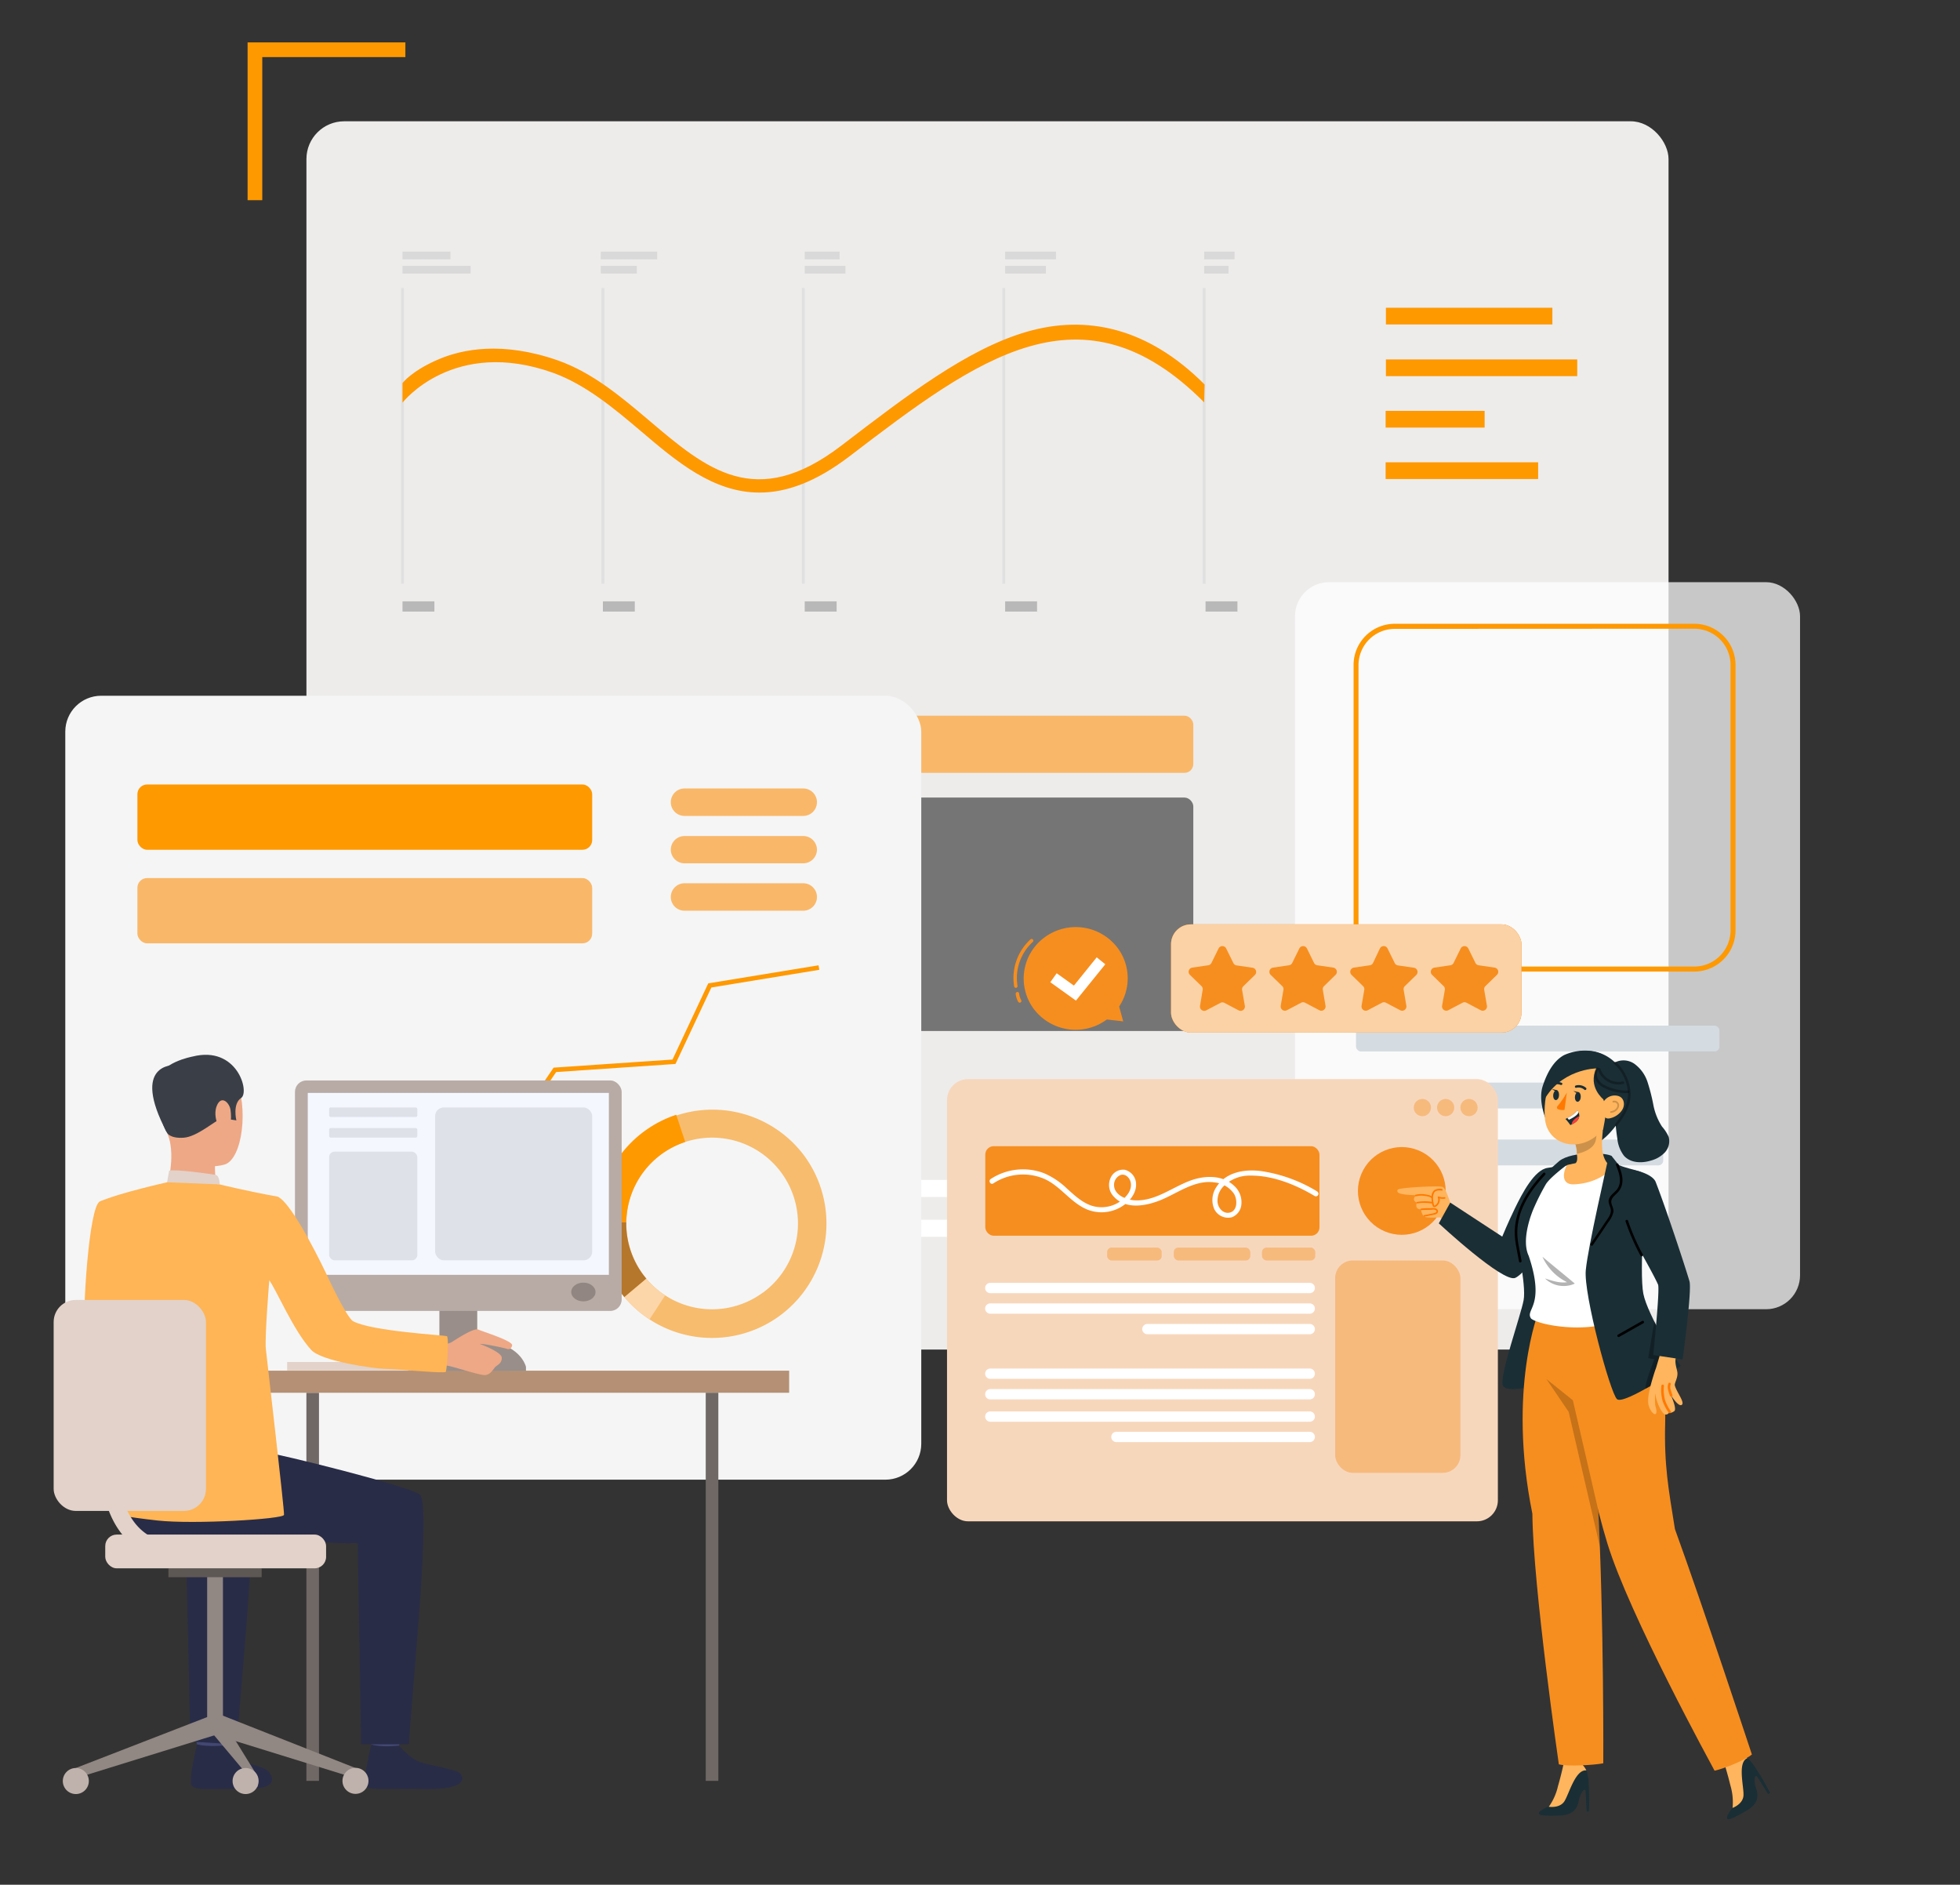 <svg xmlns="http://www.w3.org/2000/svg" xmlns:xlink="http://www.w3.org/1999/xlink" viewBox="0 0 571 549"><rect x="0" y="0" width="571" height="549" fill="#333333" stroke="none"/><defs><style>.cls-1,.cls-45{isolation:isolate;}.cls-2{fill:#edeceb;}.cls-12,.cls-2,.cls-4{mix-blend-mode:hard-light;}.cls-3{fill:#f9b869;}.cls-4{fill:#757575;}.cls-5{fill:#f90;}.cls-10,.cls-40,.cls-6{fill:#fff;}.cls-7{fill:url(#linear-gradient);}.cls-8{fill:url(#linear-gradient-2);}.cls-9{fill:url(#linear-gradient-3);}.cls-10{opacity:0.73;}.cls-11{fill:#d4dbe1;}.cls-12{fill:#f5f5f5;}.cls-13{fill:#f7bc6d;}.cls-14{fill:#b5772c;}.cls-15{fill:#fcd6a9;}.cls-16{fill:#e2d2ca;}.cls-17{fill:#706865;}.cls-18{fill:#ccbdb7;}.cls-19{fill:#998e89;}.cls-20{fill:#b59074;}.cls-21{fill:#ffb555;}.cls-22{fill:#424773;}.cls-23{fill:#292c47;}.cls-24{fill:#eea886;}.cls-25{fill:#3a3f47;}.cls-26{fill:#323657;}.cls-27{fill:#918783;}.cls-28{fill:#5e5854;}.cls-29{fill:#bfb2ac;}.cls-30{fill:#b8aba5;}.cls-31{fill:#f5f7ff;}.cls-32{fill:#918681;}.cls-33{fill:#dfe1e8;}.cls-34{fill:#e0e0e0;}.cls-35{fill:#b8b8b8;}.cls-36{fill:#d9d9d9;}.cls-37{fill:#f7d7bc;}.cls-38,.cls-39{fill:#f68e1f;}.cls-39{opacity:0.4;}.cls-40{opacity:0.6;}.cls-41,.cls-48{fill:none;stroke-linecap:round;stroke-linejoin:round;}.cls-41{stroke:#f68e1f;}.cls-42{fill:#1a2e35;}.cls-43{fill:#ffb55d;}.cls-44{fill:#ff7900;}.cls-45,.cls-47,.cls-48{opacity:0.2;}.cls-46,.cls-49{opacity:0.3;}.cls-48{stroke:#000;stroke-width:0.5px;}.cls-50{fill:#ff3d3b;}</style><linearGradient id="linear-gradient" x1="274.85" y1="346.17" x2="62.44" y2="346.17" gradientUnits="userSpaceOnUse"><stop offset="0" stop-color="#ffc05c"/><stop offset="1" stop-color="#ff3857"/></linearGradient><linearGradient id="linear-gradient-2" x1="274.85" y1="357.78" x2="62.44" y2="357.78" xlink:href="#linear-gradient"/><linearGradient id="linear-gradient-3" x1="274.85" y1="369.39" x2="62.44" y2="369.39" xlink:href="#linear-gradient"/></defs><g class="cls-1"><g id="Layer_1" data-name="Layer 1"><rect class="cls-2" x="89.27" y="35.33" width="396.82" height="357.78" rx="11"/><rect class="cls-3" x="261.63" y="208.47" width="86.01" height="16.65" rx="2.56"/><rect class="cls-4" x="261.63" y="232.32" width="86.01" height="68" rx="2.56"/><rect class="cls-5" x="403.75" y="89.64" width="48.5" height="4.87"/><rect class="cls-5" x="403.75" y="104.7" width="55.74" height="4.87"/><rect class="cls-5" x="403.67" y="119.68" width="28.84" height="4.87"/><rect class="cls-5" x="403.67" y="134.66" width="44.43" height="4.87"/><rect class="cls-6" x="110.05" y="343.68" width="212.21" height="4.98"/><rect class="cls-6" x="110.05" y="355.29" width="229.3" height="4.98"/><rect class="cls-6" x="110.05" y="366.9" width="148.78" height="4.98"/><rect class="cls-7" x="110.05" y="343.68" width="110.49" height="4.98"/><rect class="cls-8" x="110.05" y="355.29" width="119.39" height="4.98"/><rect class="cls-9" x="110.05" y="366.9" width="77.47" height="4.98"/><rect class="cls-10" x="377.27" y="169.58" width="147.13" height="211.78" rx="9.9"/><rect class="cls-11" x="395.04" y="298.75" width="105.87" height="7.52" rx="1.41"/><rect class="cls-11" x="395.04" y="315.35" width="75.34" height="7.52" rx="1.41"/><rect class="cls-11" x="395.04" y="331.94" width="89.5" height="7.52" rx="1.41"/><rect class="cls-12" x="19.02" y="202.66" width="249.37" height="228.35" rx="10.46"/><polygon class="cls-5" points="238.68 282.49 238.46 281.18 206.33 286.44 195.92 308.63 161.28 310.99 150.06 327.54 123.58 326.88 123.55 328.21 150.76 328.89 162.02 312.27 196.79 309.91 207.24 287.64 238.68 282.49"/><path class="cls-3" d="M199.42,237.67H234a4,4,0,0,0,4-4h0a4,4,0,0,0-4-4H199.42a4,4,0,0,0-4,4h0A4,4,0,0,0,199.42,237.67Z"/><path class="cls-3" d="M199.42,251.47H234a4,4,0,0,0,4-4h0a4,4,0,0,0-4-3.95H199.42a4,4,0,0,0-4,3.95h0A4,4,0,0,0,199.42,251.47Z"/><path class="cls-3" d="M199.42,265.28H234a4,4,0,0,0,4-4h0a4,4,0,0,0-4-4H199.42a4,4,0,0,0-4,4h0A4,4,0,0,0,199.42,265.28Z"/><rect class="cls-5" x="40.03" y="228.51" width="132.49" height="19.01" rx="2.82"/><rect class="cls-3" x="40.03" y="255.77" width="132.49" height="19.01" rx="2.82"/><path class="cls-13" d="M234.33,336.69a33.34,33.34,0,0,0-53.8,39.39c.45.6.91,1.19,1.38,1.76a33.34,33.34,0,0,0,52.42-41.15ZM222.2,376.55a25,25,0,0,1-33.9-4.08c-.36-.43-.7-.87-1-1.32a25,25,0,1,1,34.94,5.4Z"/><path class="cls-5" d="M182.44,356l-8.34-.12A33.38,33.38,0,0,1,197,324.72l2.62,7.92A25,25,0,0,0,182.44,356Z"/><path class="cls-14" d="M188.3,372.47l-6.39,5.37c-.47-.57-.93-1.16-1.38-1.76a33.16,33.16,0,0,1-6.43-20.17l8.34.12a24.91,24.91,0,0,0,4.82,15.12C187.6,371.6,187.94,372,188.3,372.47Z"/><path class="cls-15" d="M189.23,384.32a33.44,33.44,0,0,1-7.32-6.48l6.39-5.37a24.91,24.91,0,0,0,5.48,4.86Z"/><polygon class="cls-5" points="118.1 12.35 118.1 16.63 76.41 16.63 76.41 58.31 72.13 58.31 72.13 12.35 118.1 12.35"/><rect class="cls-16" x="83.65" y="396.73" width="41.88" height="2.48"/><rect class="cls-17" x="89.26" y="405.69" width="3.67" height="113.05" transform="translate(182.19 924.43) rotate(180)"/><rect class="cls-18" x="118.97" y="396.03" width="29.11" height="3.55"/><rect class="cls-19" x="128.01" y="365.74" width="11.02" height="33.48"/><rect class="cls-20" x="68.62" y="399.26" width="161.28" height="6.43"/><path class="cls-21" d="M37.67,360.35s-1.76,24.74,3.07,27.7c3,1.85,15.1,8.11,14.74,9.28s-6.81,10.44-6.81,10.44S25.48,392.5,24.73,387.69s1.14-36.22,4.33-37.68c2.38-1.08,3.65-.18,6.65,2.05C39.94,355.2,37.67,360.35,37.67,360.35Z"/><path class="cls-22" d="M66.2,503.3s-.72,5-.81,5.76-8-.44-8-.44l-.64-6S65.21,502.6,66.2,503.3Z"/><path class="cls-23" d="M65.47,508.42a21.41,21.41,0,0,0,5,4.33c2.43,1.32,6.25,1.84,7.68,3.2,1,1,3.78,5.21-6.31,5.12s-15,.6-16-1,1.56-12,1.56-12S59.7,508.94,65.47,508.42Z"/><path class="cls-22" d="M117,503.35s-.72,5-.81,5.76-8-.45-8-.45l-.64-6S116,502.64,117,503.35Z"/><path class="cls-23" d="M116.29,508.47a21.51,21.51,0,0,0,4.94,4.33c2.43,1.31,11.38,2.39,12.81,3.76,1,1,2.77,4.93-11.44,4.56-10.09-.26-15,.6-16-1s1.57-12,1.57-12S110.38,509.05,116.29,508.47Z"/><path class="cls-23" d="M40.62,416.85s28.83,4.87,35.35,5.89,41.82,9.82,46.24,12.49c3.51,2.14-1.84,53.32-3.1,72.85H105.2l-1-58.58c-16.69.42-28.61-3.9-40.76-2.06s-22.29,4.47-30-5.89C33.43,441.55,33.14,419.11,40.62,416.85Z"/><path class="cls-23" d="M69,508.13l-13.55-.84L54.17,449.5a82.86,82.86,0,0,1-15.47-1L27.76,423.08c9.59,1.92,40.32,9.67,44.42,12.15C75.69,437.37,70.29,488.6,69,508.13Z"/><path class="cls-24" d="M53.89,308.76S64.46,305.84,68.5,314s2.2,23.76-3.13,25.23-13-.22-15.2-5.33-4-12.37-3.44-17.06S51.09,309.88,53.89,308.76Z"/><path class="cls-24" d="M62.61,337.63s-.12,6.24.57,7.57-14.72,1-14.72,1,2.43-7.49,1-13.88S62.61,337.63,62.61,337.63Z"/><path class="cls-25" d="M48.68,330s.83,1.67,4.82,1.4,9.24-5.08,10.94-5.51,1.79-1.39,1.79-1.39l.9,1.59,1.73.26s-1.18-4.82,1.39-6.52-1.16-15.37-14.16-12.07c0,0-9.92,1.82-10.06,7.36S46.76,327,48.68,330Z"/><path class="cls-16" d="M64,345s0-2.54-1.19-2.78-12.11-1.76-13.53-1.2l-.6,3.36S51.39,346.09,64,345Z"/><path class="cls-24" d="M67.16,323.32c-.29-2.08-2.66-4.48-4-1.23s.92,8,2.44,7.72S67.57,326.15,67.16,323.32Z"/><path class="cls-26" d="M109.89,375.07h0C110,375.11,110,375.11,109.89,375.07Z"/><path class="cls-25" d="M50.81,310.25s-12.89-.61-2.25,19.51Z"/><polygon class="cls-27" points="22.09 514.99 23.05 517.68 63.56 505.13 61.62 499.67 22.09 514.99"/><rect class="cls-27" x="60.35" y="459.17" width="4.6" height="44.04"/><rect class="cls-28" x="49.07" y="456.83" width="27.16" height="2.59"/><polygon class="cls-27" points="103.56 514.99 102.6 517.68 62.09 505.13 63.87 499.33 103.56 514.99"/><polygon class="cls-27" points="75.02 517.39 75.02 520.53 62.09 505.13 63.87 499.33 75.02 517.39"/><circle class="cls-29" cx="103.56" cy="518.74" r="3.79"/><path class="cls-29" d="M75.34,518.74A3.79,3.79,0,1,1,71.56,515,3.78,3.78,0,0,1,75.34,518.74Z"/><path class="cls-29" d="M25.88,518.74A3.79,3.79,0,1,1,22.09,515,3.79,3.79,0,0,1,25.88,518.74Z"/><rect class="cls-16" x="30.66" y="447" width="64.34" height="9.83" rx="3.34"/><rect class="cls-17" x="205.6" y="405.69" width="3.67" height="113.05"/><rect class="cls-30" x="85.93" y="314.72" width="95.18" height="67.14" rx="3.33"/><rect class="cls-31" x="89.66" y="318.35" width="87.72" height="52.99"/><path class="cls-32" d="M173.49,376.34c0,1.51-1.59,2.73-3.54,2.73s-3.54-1.22-3.54-2.73,1.59-2.73,3.54-2.73S173.49,374.84,173.49,376.34Z"/><path class="cls-19" d="M153.23,399.34v-1.19s-1.68-7.43-13.57-7.43S128,399.34,128,399.34Z"/><path class="cls-24" d="M127.88,391.82a11.77,11.77,0,0,0,3.53-.77c.94-.57,6.6-4.38,7.93-3.77s10.17,3.32,9.86,4.62-1.12,1.16-1.74.94-7.05-1.58-7.62-1.35c0,0,6.31,2.3,6.34,4s-1.32,2.08-1.92,2.72-1.32,2.21-2.94,2.33-9.56-2.64-11.2-2.76-4.65.1-4.86-.17S127.88,391.82,127.88,391.82Z"/><path class="cls-21" d="M80.89,348.56C72.66,347.12,64,345,64,345l-15.32-.62S34.6,347.51,29.06,350c-.53.24-.53,12.56-2,15.78l4.59,9.69s2.65,19.2,3.2,27.74c.26,3.92-.71,37.87-.71,37.87s1.38.68,11.84,1.83,36.6-.41,36.76-1.65-5.06-46-5.29-48.32c-.36-3.56,1-20,1-20,2,2.64,7,14.6,12.23,20.29,3.08,3.34,18.34,5.4,21.21,5.49,6.26.21,17.68,1.46,18,.85.27-.37,1-10.14.28-10.38s-21.83-1.43-27.26-4.31c-2-1.05-7.93-14-7.93-14S85.43,350.6,80.89,348.56Z"/><rect class="cls-16" x="15.63" y="378.66" width="44.37" height="61.45" rx="6.42"/><path class="cls-16" d="M52.14,454.38c-6.55,0-11.85-2.2-15.78-6.53-8.86-9.79-7.27-27-7.2-27.73a2.47,2.47,0,1,1,4.91.48c0,.2-1.43,15.8,6,23.95,3,3.29,6.95,4.89,12.11,4.89a2.47,2.47,0,0,1,0,4.94Z"/><rect class="cls-33" x="95.88" y="322.57" width="25.7" height="2.8" rx="0.48"/><rect class="cls-33" x="95.88" y="328.58" width="25.7" height="2.8" rx="0.48"/><rect class="cls-33" x="95.88" y="335.46" width="25.7" height="31.66" rx="1.61"/><rect class="cls-33" x="126.76" y="322.57" width="45.76" height="44.55" rx="2.54"/><rect class="cls-34" x="116.85" y="83.9" width="0.82" height="86.15"/><rect class="cls-34" x="175.23" y="83.9" width="0.82" height="86.15"/><rect class="cls-34" x="233.62" y="83.9" width="0.82" height="86.15"/><rect class="cls-34" x="292.01" y="83.9" width="0.82" height="86.15"/><rect class="cls-34" x="350.39" y="83.9" width="0.82" height="86.15"/><rect class="cls-35" x="117.26" y="175.16" width="9.29" height="2.99"/><rect class="cls-36" x="117.26" y="73.29" width="13.98" height="2.25"/><rect class="cls-36" x="117.26" y="77.44" width="19.84" height="2.24"/><rect class="cls-36" x="175.02" y="73.29" width="16.42" height="2.25"/><rect class="cls-36" x="175.02" y="77.44" width="10.5" height="2.24"/><rect class="cls-36" x="234.44" y="73.29" width="10.17" height="2.25"/><rect class="cls-36" x="234.44" y="77.44" width="11.86" height="2.24"/><rect class="cls-36" x="292.83" y="73.29" width="14.82" height="2.25"/><rect class="cls-36" x="292.83" y="77.44" width="11.86" height="2.24"/><rect class="cls-36" x="350.81" y="73.29" width="8.85" height="2.25"/><rect class="cls-36" x="350.81" y="77.44" width="7.08" height="2.24"/><rect class="cls-35" x="175.64" y="175.16" width="9.29" height="2.99"/><rect class="cls-35" x="234.44" y="175.16" width="9.29" height="2.99"/><rect class="cls-35" x="292.83" y="175.16" width="9.29" height="2.99"/><rect class="cls-35" x="351.21" y="175.16" width="9.29" height="2.99"/><path class="cls-5" d="M221.26,143.48c-13.44,0-24.11-9-34.54-17.89-7.92-6.71-16.13-13.57-25.61-17-28.92-10.33-43.72,8.53-43.85,8.7V111.6c.15-.2,2.79-3.63,10.43-6.9,6.95-3,18.62-5.35,34.71.24,10.19,3.55,18.66,10.73,26.85,17.67,16.61,14.08,30.95,26.24,55.86,7.19,18.87-14.43,36.65-28.17,54.15-33.2,17.12-4.91,35-1.31,51.67,15.39l-.12,5.21c-35.49-35.64-65.7-13.06-103.32,15.71C237.52,140.53,228.94,143.48,221.26,143.48Z"/><path class="cls-5" d="M493.6,283H406.33a12,12,0,0,1-12-12V193.7a12,12,0,0,1,12-12H493.6a12,12,0,0,1,12,12v77.24A12,12,0,0,1,493.6,283Zm-87.27-99.82a10.57,10.57,0,0,0-10.56,10.56v77.24a10.58,10.58,0,0,0,10.56,10.56H493.6a10.58,10.58,0,0,0,10.56-10.56V193.7a10.57,10.57,0,0,0-10.56-10.56Z"/><rect class="cls-37" x="275.89" y="314.33" width="160.48" height="128.81" rx="6.12" transform="translate(712.26 757.47) rotate(-180)"/><rect class="cls-38" x="287.04" y="333.87" width="97.36" height="26.08" rx="2.44" transform="translate(671.44 693.82) rotate(-180)"/><path class="cls-6" d="M381.56,373.68H288.5a1.5,1.5,0,0,0,0,3h93.06a1.5,1.5,0,0,0,0-3Z"/><path class="cls-6" d="M381.56,379.66H288.5a1.5,1.5,0,0,0,0,3h93.06a1.5,1.5,0,0,0,0-3Z"/><path class="cls-6" d="M381.56,404.62H288.5a1.5,1.5,0,0,0,0,3h93.06a1.5,1.5,0,0,0,0-3Z"/><path class="cls-6" d="M381.56,411.13H288.5a1.5,1.5,0,0,0,0,3h93.06a1.5,1.5,0,0,0,0-3Z"/><path class="cls-6" d="M381.56,417.06H325.24a1.5,1.5,0,0,0,0,3h56.32a1.5,1.5,0,0,0,0-3Z"/><path class="cls-6" d="M381.56,398.64H288.5a1.5,1.5,0,0,0,0,3h93.06a1.5,1.5,0,0,0,0-3Z"/><path class="cls-6" d="M381.56,385.65H334.27a1.5,1.5,0,0,0,0,3h47.29a1.5,1.5,0,0,0,0-3Z"/><rect class="cls-39" x="388.97" y="367.16" width="36.48" height="61.86" rx="5.13" transform="translate(814.42 796.18) rotate(-180)"/><circle class="cls-38" cx="408.39" cy="346.91" r="12.78" transform="translate(-69.47 589.37) rotate(-67.25)"/><circle class="cls-39" cx="427.96" cy="322.62" r="2.51"/><circle class="cls-39" cx="421.16" cy="322.62" r="2.51"/><circle class="cls-39" cx="414.37" cy="322.62" r="2.51"/><path class="cls-6" d="M383.77,347.07a43.75,43.75,0,0,0-16.07-5.91c-4.8-.69-10.41.11-13.27,4.51a6.74,6.74,0,0,0-.73,6.42,4.48,4.48,0,0,0,5.2,2.47,4.38,4.38,0,0,0,2.76-3.91,6.41,6.41,0,0,0-2.11-5.23c-3.37-3.2-8.46-3.07-12.57-1.6-5.39,1.93-10.43,6.17-16.43,5.81-2.43-.14-6-1.53-6-4.46a3.11,3.11,0,0,1,1.86-2.89c1.45-.51,2.72.81,3,2.15.56,2.75-2.16,5.22-4.38,6.28a9.53,9.53,0,0,1-7.39.36c-2.64-1-4.73-3-6.8-4.85a22.43,22.43,0,0,0-6.59-4.44,17.17,17.17,0,0,0-15.62,1.64c-.8.53-.05,1.83.75,1.29a15.75,15.75,0,0,1,14.47-1.48c4.59,1.85,7.41,6.22,11.7,8.53a11.19,11.19,0,0,0,12.23-1c1.75-1.39,3.27-3.51,3.19-5.83a4.35,4.35,0,0,0-3.33-4.2,4,4,0,0,0-4.21,2.65,4.87,4.87,0,0,0,1.12,5.25c3.58,3.88,9.69,2.59,13.94.79,4.85-2.07,9.78-5.82,15.34-5a7.81,7.81,0,0,1,5.68,3.34c1,1.65,1.08,5-1.35,5.47-1.84.37-3.29-1.39-3.46-3.05a6,6,0,0,1,1.56-4.44,10.61,10.61,0,0,1,8-3.3c6.48-.09,13.28,2.66,18.75,5.95a.75.75,0,0,0,.76-1.29Z"/><rect class="cls-39" x="367.65" y="363.4" width="15.53" height="3.76" rx="1.32" transform="translate(750.83 730.56) rotate(-180)"/><rect class="cls-39" x="341.94" y="363.4" width="22.3" height="3.76" rx="1.32" transform="translate(706.19 730.56) rotate(-180)"/><rect class="cls-39" x="322.54" y="363.4" width="15.91" height="3.76" rx="1.32" transform="translate(660.98 730.56) rotate(-180)"/><rect class="cls-38" x="341.16" y="269.25" width="102.07" height="31.5" rx="5.77" transform="translate(784.39 570.01) rotate(-180)"/><rect class="cls-38" x="341.16" y="269.25" width="102.07" height="31.5" rx="5.77" transform="translate(784.39 570.01) rotate(-180)"/><rect class="cls-40" x="341.16" y="269.25" width="102.07" height="31.5" rx="5.77" transform="translate(784.39 570.01) rotate(-180)"/><path class="cls-38" d="M425.54,276.28l-2.08,4.22a1.21,1.21,0,0,1-.93.67l-4.65.68a1.24,1.24,0,0,0-.68,2.11l3.36,3.28a1.23,1.23,0,0,1,.36,1.09l-.8,4.63a1.25,1.25,0,0,0,1.8,1.31l4.16-2.19a1.23,1.23,0,0,1,1.15,0l4.16,2.19a1.24,1.24,0,0,0,1.79-1.31l-.79-4.63a1.22,1.22,0,0,1,.35-1.09l3.37-3.28a1.24,1.24,0,0,0-.69-2.11l-4.65-.68a1.22,1.22,0,0,1-.93-.67l-2.08-4.22A1.24,1.24,0,0,0,425.54,276.28Z"/><path class="cls-38" d="M402,276.28,400,280.5a1.22,1.22,0,0,1-.94.67l-4.64.68a1.24,1.24,0,0,0-.69,2.11l3.36,3.28a1.2,1.2,0,0,1,.36,1.09l-.79,4.63a1.24,1.24,0,0,0,1.79,1.31l4.16-2.19a1.23,1.23,0,0,1,1.15,0l4.16,2.19a1.24,1.24,0,0,0,1.79-1.31l-.79-4.63a1.22,1.22,0,0,1,.35-1.09L412.6,284a1.24,1.24,0,0,0-.69-2.11l-4.65-.68a1.22,1.22,0,0,1-.93-.67l-2.08-4.22A1.24,1.24,0,0,0,402,276.28Z"/><path class="cls-38" d="M378.53,276.28l-2.08,4.22a1.22,1.22,0,0,1-.93.67l-4.65.68a1.24,1.24,0,0,0-.69,2.11l3.37,3.28a1.22,1.22,0,0,1,.35,1.09l-.79,4.63a1.24,1.24,0,0,0,1.79,1.31l4.16-2.19a1.23,1.23,0,0,1,1.15,0l4.16,2.19a1.24,1.24,0,0,0,1.79-1.31l-.79-4.63a1.2,1.2,0,0,1,.36-1.09l3.36-3.28a1.24,1.24,0,0,0-.68-2.11l-4.65-.68a1.22,1.22,0,0,1-.94-.67l-2.07-4.22A1.24,1.24,0,0,0,378.53,276.28Z"/><path class="cls-38" d="M355,276.28l-2.08,4.22a1.22,1.22,0,0,1-.93.67l-4.65.68a1.24,1.24,0,0,0-.69,2.11l3.37,3.28a1.22,1.22,0,0,1,.35,1.09L349.6,293a1.24,1.24,0,0,0,1.79,1.31l4.16-2.19a1.23,1.23,0,0,1,1.15,0l4.16,2.19a1.25,1.25,0,0,0,1.8-1.31l-.8-4.63a1.23,1.23,0,0,1,.36-1.09l3.36-3.28a1.24,1.24,0,0,0-.68-2.11l-4.65-.68a1.22,1.22,0,0,1-.93-.67l-2.08-4.22A1.24,1.24,0,0,0,355,276.28Z"/><path class="cls-38" d="M301.09,293.79a14.85,14.85,0,0,1,3.42-20.89,15.28,15.28,0,0,1,21.16,3.32,14.78,14.78,0,0,1,.37,16.95l1.18,4.34-4.78-.55-.19.15A15.28,15.28,0,0,1,301.09,293.79Z"/><path class="cls-41" d="M300.54,274a14.74,14.74,0,0,0-4.6,13.24"/><path class="cls-41" d="M296.4,289.45a5.28,5.28,0,0,0,.67,2.11"/><polygon class="cls-6" points="313.45 291.46 305.98 286.11 307.84 283.5 312.86 287.09 319.5 278.86 322 280.88 313.45 291.46"/><path class="cls-42" d="M441.66,360.15c-.07.71,3.06,14,2.21,18.58s-7.1,22-6.05,24.85,14.4-1.11,14.4-1.11l17.36-65.69c-1.06-1-11.49-1.6-15.33,1.41-.41.32-2.17,1.95-2.62,2.31C447.91,343.46,442.81,349.14,441.66,360.15Z"/><path class="cls-43" d="M412.5,348.21c.16-.17-5.25,0-5.39-1.15-.08-.64,0-.72,2.35-1s9.59-.67,10.75-.34,2.06,4.6,2.67,5.25,5.15,4.4,5.15,4.4l-3.6,4.06-4.87-4.83s-4.12.29-4.78-.29a3.74,3.74,0,0,1-.79-2.09s-1.89.3-1.24-1.91C412.75,350.29,411.06,349.7,412.5,348.21Z"/><path class="cls-44" d="M420.07,346.31a3.28,3.28,0,0,0-2.2.34,2.4,2.4,0,0,0-.82,2,8.33,8.33,0,0,0,.07,1.41,3.92,3.92,0,0,0,.27,1.23c.4.76,1.31,0,1.62-.46a2.31,2.31,0,0,0,.29-2.16l-.28.28a3.45,3.45,0,0,0,1.93.19c.28-.05.16-.48-.12-.43a3.05,3.05,0,0,1-1.69-.19.22.22,0,0,0-.28.27,1.86,1.86,0,0,1-.29,1.87,1.76,1.76,0,0,1-.37.35c-.17.1-.36.24-.44,0a5.79,5.79,0,0,1-.24-1.37,3.34,3.34,0,0,1,.39-2.37c.52-.6,1.45-.52,2.16-.46.29,0,.29-.43,0-.45Z"/><path class="cls-44" d="M412.51,348.46a6.44,6.44,0,0,1,2.27-.15,8.35,8.35,0,0,1,1.2.2c.33.09.83.17,1,.49s.54,0,.39-.22a1.6,1.6,0,0,0-1-.62,9.12,9.12,0,0,0-1.38-.28,7.06,7.06,0,0,0-2.63.14.23.23,0,0,0,.12.44Z"/><path class="cls-44" d="M414.92,354.41l2.76-.57a1.78,1.78,0,0,0,1-.42.8.8,0,0,0,.19-.91c-.36-.76-1.4-.61-2.07-.58-.91,0-1.82,0-2.73.1-.28,0-.29.48,0,.45.73-.06,1.47-.06,2.2-.08.39,0,.77,0,1.16-.06a1.33,1.33,0,0,1,.93.23c.29.25,0,.57-.24.69a5,5,0,0,1-1,.25l-2.27.46c-.28.06-.16.49.12.44Z"/><path class="cls-44" d="M417.38,350.11a13.25,13.25,0,0,0-4.53,0c-.29.06-.17.5.12.43a9,9,0,0,1,2.2-.15c.74,0,1.48.1,2.21.19.29,0,.29-.41,0-.45Z"/><path class="cls-42" d="M422.5,350.3l15.14,9.91s1.72-4.19,3.73-8.31,5.64-11.23,9.55-11.72c1.29-.17,3.07-.62,3.87-.29,6.27,2.53-2.18,18.84-2.18,18.84s-7.67,11.88-11.16,13.49-22.29-15.87-22.29-15.87Z"/><path d="M443.27,367.28c-.55-3.18-1.45-6.18-1.2-9.45.45-6.07,4-11.31,8.07-15.63.33-.35-.2-.88-.53-.53-4.07,4.36-7.63,9.58-8.25,15.66-.36,3.53.59,6.73,1.18,10.15.09.47.81.27.73-.2Z"/><path class="cls-42" d="M503.2,529.07a7.75,7.75,0,0,1,1.54-2.45h0s1-3.7-1.89-11.44l2.66-2.57a3.13,3.13,0,0,1,3.51-.51,1.28,1.28,0,0,1,.43.3,19.31,19.31,0,0,1,1.65,2.08,72.63,72.63,0,0,1,4.56,7.76l-.56.34-3-4.78c-1-1.62-1.21,1.07-.54,3.05s1,4.34-2.67,6.51C504.6,529.87,502.69,530.68,503.2,529.07Z"/><path class="cls-43" d="M501.91,512.34s1.21,3.61,2.22,7.8a16.93,16.93,0,0,1,.61,6.48s3-1.06,3.18-3.58-1.85-9.68,1.13-10.92a7.72,7.72,0,0,0-1.59-.82C506.62,510.92,501.91,512.34,501.91,512.34Z"/><path class="cls-42" d="M448.66,527.63a7.71,7.71,0,0,1,2.54-1.4h0s2.75-2.73,4-10.9l3.59-1a3.13,3.13,0,0,1,3.32,1.24,1.64,1.64,0,0,1,.23.48,20.4,20.4,0,0,1,.41,2.6,74.4,74.4,0,0,1,.13,9l-.65,0-.28-5.62c-.09-1.91-1.58.35-2,2.4s-1.3,4.26-5.56,4.4C449.48,529,447.41,528.79,448.66,527.63Z"/><path class="cls-43" d="M455.81,512.4s-.73,3.74-1.93,7.88a16.59,16.59,0,0,1-2.68,6s3.19.53,4.55-1.59,3.19-9.34,6.41-9a7.35,7.35,0,0,0-1-1.48C460.63,513.43,455.81,512.4,455.81,512.4Z"/><path class="cls-38" d="M448.34,381.79s-9.28,22.76-1.92,59.13c.2,21.18,7.71,73,7.71,73,2.5.7,10.41.22,12.95-.3,0,0,.22-41.18-1.55-75.68,5.38-35.41,5-54.15,5-54.15Z"/><path class="cls-38" d="M453.14,383s9,46.55,15.12,66.54c6.43,21,30.52,64.84,31.24,66.24,2.93-.64,9.07-3.16,10.87-4.73,0,0-14.13-42.82-22.42-65.66-1.88-11.71-3.17-18.57-2.84-31,.62-23-10.2-32.87-10.2-32.87Z"/><polygon class="cls-45" points="458.22 407.89 450.52 401.71 457 411.26 466.13 450.68 465.68 440.16 458.22 407.89"/><path class="cls-6" d="M446.8,352s-3.9,8.69-1.45,13.81c5,14.86-1.2,15.53.7,18.28,2.84,2.23,20.34,5.23,29.52-1.89-1.22-6-1.5-16.43,3-33.63a6.93,6.93,0,0,0-5.07-8.45,5.88,5.88,0,0,0-.73-.14c-1.1-.16-2.27-.31-3.47-.42a68.45,68.45,0,0,0-10.81-.41c-.73,0-.14-.09-2.37.44,0,0-4.47,3.32-5.74,5.31A67.75,67.75,0,0,0,446.8,352Z"/><g class="cls-46"><path d="M449.36,366.07a15.06,15.06,0,0,0,7.17,7.41c-2.17.32-4.35-.39-6.43-1.09a7.79,7.79,0,0,0,8.68,1.5C455.76,371.32,452.38,368.64,449.36,366.07Z"/></g><path class="cls-42" d="M486.13,331.16a11.84,11.84,0,0,0-1.94-3,17.64,17.64,0,0,1-2.52-6.3,55.34,55.34,0,0,0-1.69-6.65,10.64,10.64,0,0,0-3.9-5.38,5.55,5.55,0,0,0-6.22,0l-.95.16c1.68,7.06,1.11,14.51,2.27,21.69a9.6,9.6,0,0,0,1.95,5c1.93,2.14,5.22,2.2,7.92,1.35a8.54,8.54,0,0,0,4-2.38A4.85,4.85,0,0,0,486.13,331.16Z"/><path class="cls-42" d="M471,310a12.15,12.15,0,0,0-7-3.8,14.79,14.79,0,0,0-8.35,1.14c-3.11,1.68-5,5.31-6.19,8.93-1.32,4,.3,9,2.2,12.75.79,1.54,1.49,2.17,3,2l.57.81c4.69,1.43,8.94,6.38,17.71-7.05C475.79,320.31,474.59,313.5,471,310Z"/><path class="cls-43" d="M459,338.82c.73-.63.45-2,.34-3.32a12.33,12.33,0,0,0-.69-3.13l1.45-1.4,7.48-6.25c-.57,4.55-2.16,11.86,1.24,14.65l1.92.24c-1.25.85-4.71,5.05-12.18,5.37-4,.17-3.13-3.91-2-5.63Z"/><path class="cls-47" d="M459.34,336.09c2-.36,4.89-1.52,5.48-3.71a8.72,8.72,0,0,0,.29-2.4l-6.06,3.33C459.08,334.18,459.53,334.86,459.34,336.09Z"/><path class="cls-43" d="M470.85,317.61c-1.29,6.9-1.69,9.84-5.67,13.16-6,5-14.25,2.38-15.07-4.64-.73-6.32,1.51-16.54,8.71-18.84S472.14,310.72,470.85,317.61Z"/><path class="cls-42" d="M460.51,319.51c0,.78-.45,1.42-.92,1.42s-.81-.62-.77-1.4.45-1.41.91-1.42S460.55,318.73,460.51,319.51Z"/><path class="cls-42" d="M461.84,317.51a.33.33,0,0,1-.26-.08,2.62,2.62,0,0,0-2.35-.58.31.31,0,0,1-.41-.22.37.37,0,0,1,.25-.44,3.23,3.23,0,0,1,3,.7.36.36,0,0,1,0,.49A.42.42,0,0,1,461.84,317.51Z"/><path class="cls-42" d="M451.78,316.22a.33.33,0,0,1-.19-.16.33.33,0,0,1,.16-.45,3.72,3.72,0,0,1,3.24-.19.32.32,0,0,1,.12.45.38.38,0,0,1-.49.14,3,3,0,0,0-2.56.18A.39.39,0,0,1,451.78,316.22Z"/><path class="cls-44" d="M456.46,318.24a23.7,23.7,0,0,1-2.75,4,.55.55,0,0,0,.18.85,3.61,3.61,0,0,0,1.89.2Z"/><path class="cls-42" d="M460,318.17l-1.63-.39S460.33,319.26,460,318.17Z"/><path class="cls-42" d="M454.18,319c0,.79-.45,1.44-.92,1.44s-.81-.63-.77-1.42.45-1.44.92-1.45S454.22,318.16,454.18,319Z"/><path class="cls-42" d="M453.72,317.6l-1.62-.4S453.59,318.43,453.72,317.6Z"/><path class="cls-42" d="M467,329.54c7.11-4.11,8.75-21.82-3.56-23.36s-14.08,15.11-14.08,15.11c5-10,15.72-10.08,15.72-10.08-2.62,5.29,2,9,2,9C468.63,323.89,467,327.9,467,329.54Z"/><path class="cls-43" d="M472.46,323.48a5.68,5.68,0,0,1-3.68,2.31c-1.91.3-2.6-2.75-1.79-4.54a3.79,3.79,0,0,1,4.45-2C473.2,319.76,473.57,321.93,472.46,323.48Z"/><path class="cls-48" d="M470,320.9a1.15,1.15,0,0,1,1.39.73c.2.6-.2,2-2.06,2.29"/><g class="cls-46"><path d="M465,311.07a3.63,3.63,0,0,0-.35,3,4.63,4.63,0,0,0,2.1,2.47,13.92,13.92,0,0,0,7.65,1.84.38.38,0,0,0,0-.75,13.77,13.77,0,0,1-6.77-1.45,4.57,4.57,0,0,1-2.14-2,2.9,2.9,0,0,1,.16-2.7c.26-.41-.38-.78-.65-.38Z"/></g><g class="cls-46"><path d="M470.22,309.87a12.38,12.38,0,0,1,4.06,9c-.07,3.23-1.78,6-3.72,8.51-.3.37.23.91.53.53,2.07-2.64,3.87-5.59,3.94-9a13.17,13.17,0,0,0-4.28-9.57c-.35-.33-.88.2-.53.54Z"/></g><g class="cls-46"><path d="M465.53,311.57a6.32,6.32,0,0,0,7.38,4.17c.47-.1.27-.82-.2-.72a5.56,5.56,0,0,1-6.46-3.65c-.15-.46-.87-.26-.72.2Z"/></g><path class="cls-42" d="M468.59,337c-.4,2.29-5.95,26-6.61,33s7.11,35.71,9.09,37.55,19.12-9.61,18.54-9.78-9.62-14.67-10.86-20.91.6-30.67.85-33.32-3.87-2.46-8-4.17l-2.06-2.61Z"/><path class="cls-49" d="M481.94,384.94l-1.77,10.67,1.8.33s-2.84,6.89-2.55,8.58l4-1.93,2.29-10.22Z"/><path class="cls-42" d="M475.23,340.79c2.33.13,6.34,1.53,7.11,3.5,2.89,7.38,8.64,24.75,9.85,28.93.76,2.66-2,22.76-2,22.76l-8.56-1.26s2-19.25,1.4-20.55c-2.15-4.86-10.26-18-11.25-22.42s-1.93-8.45.54-10.26A5.12,5.12,0,0,1,475.23,340.79Z"/><path class="cls-43" d="M488.18,395.69c-.29,1.4.28,2.84.46,3.9.3,1.71-.92,3.27-.71,4,.55,2,3,4.94,2,5.63s-3.19-2.89-3.19-2.89,1.9,4.11,1,4.73c-1.27.85-1.45.31-1.45.31A1.08,1.08,0,0,1,485,412c-.57-.17-2.2-2.52-2.82-6.16,0,0-.08,1.19,0,3.12,0,.78.55,1.64.34,2.56-.3,1.28-2.18-.75-2.36-3s1-6.14,1.89-8.93c.1-.3.23-.67.38-1.06l1.06-3.55"/><path class="cls-44" d="M486.76,411.11a13.62,13.62,0,0,1-1.67-3.21,11.38,11.38,0,0,1-.34-4.23c0-.48-.71-.47-.75,0a12,12,0,0,0,.36,4.42,14.44,14.44,0,0,0,1.76,3.4c.26.41.91,0,.64-.38Z"/><path class="cls-44" d="M487.21,406.35c-.17-.53-.36-1.06-.5-1.59a2.29,2.29,0,0,1,0-1.44.37.37,0,0,0-.13-.51.38.38,0,0,0-.51.13c-.52,1.19.05,2.46.42,3.61.14.46.87.26.72-.2Z"/><path d="M464.05,362.65c1.52-2.19,3-4.4,4.48-6.63a7.42,7.42,0,0,0,1.5-3c.11-1-.42-1.68-.59-2.58-.25-1.33.85-2.09,1.67-2.92a5,5,0,0,0,1.33-2.15c.64-2.14-.18-4.22-.93-6.22-.17-.45-.89-.25-.72.2.79,2.12,1.78,4.53.56,6.69-.77,1.35-2.63,2.1-2.72,3.83,0,.87.5,1.59.63,2.42.23,1.38-.9,2.68-1.62,3.76-1.39,2.11-2.8,4.19-4.24,6.26-.28.4.37.77.65.38Z"/><path d="M478.59,365.41a63,63,0,0,1-4.3-9.82c-.16-.46-.88-.26-.72.2a64.31,64.31,0,0,0,4.37,10c.23.42.88,0,.65-.38Z"/><path d="M471.73,389.41l7.07-4a.38.38,0,0,0-.38-.65l-7.06,4a.37.37,0,0,0,.37.65Z"/><path class="cls-42" d="M456.06,325.94a16.15,16.15,0,0,1,1.43,1.78l.37-.17c1.66-.78,2.17-1.68,2.23-2.45a2.54,2.54,0,0,0-.53-1.63,8.7,8.7,0,0,1-2.94,2.2C456.26,325.83,456.06,325.94,456.06,325.94Z"/><path class="cls-6" d="M456.62,325.66l.44.51c1.56-.74,2.56-1.46,2.82-2.17a2.26,2.26,0,0,0-.32-.54A8.66,8.66,0,0,1,456.62,325.66Z"/><path class="cls-50" d="M457.84,327.57c1.66-.79,2.17-1.69,2.23-2.45a5.94,5.94,0,0,0-1.67,1.22A2.21,2.21,0,0,0,457.84,327.57Z"/></g></g></svg>